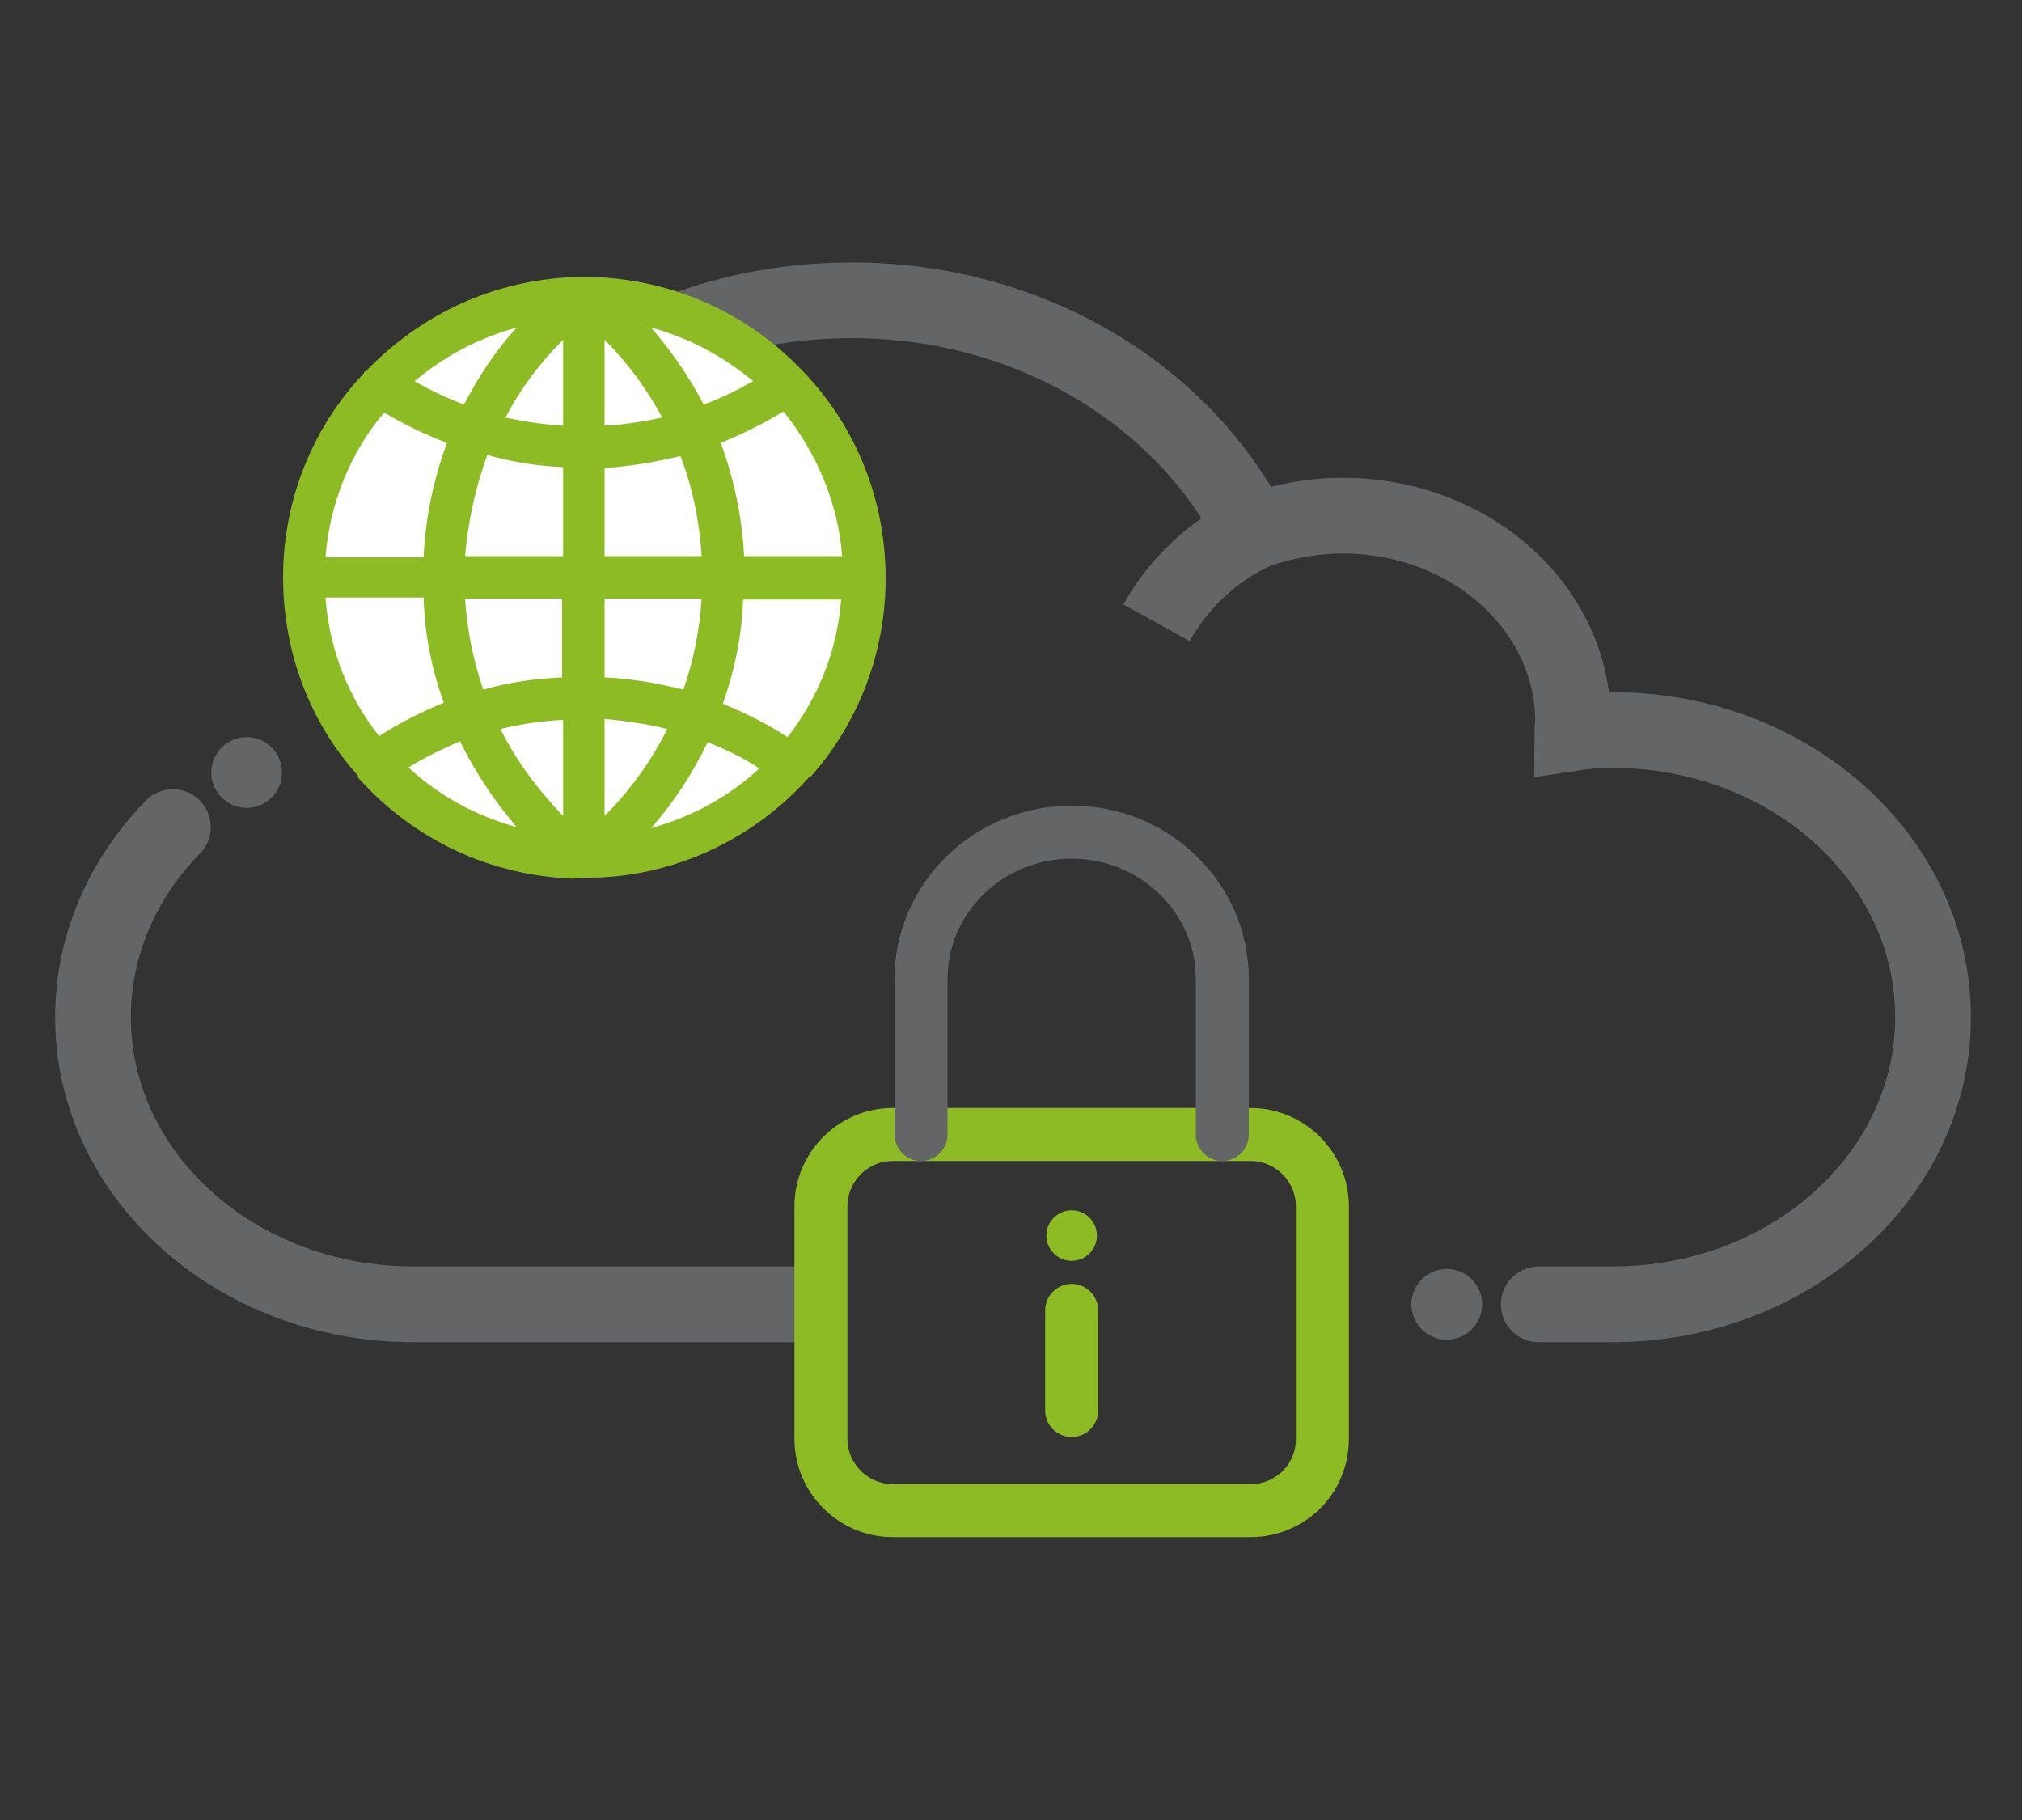 <svg xmlns="http://www.w3.org/2000/svg" x="0px" y="0px" viewBox="0 0 200 180">
                                                <rect x="0" y="0" width="200" height="180" fill="#333333" stroke="none"/>
                                                <path fill="none" stroke="#646567" stroke-linecap="round" stroke-miterlimit="10" stroke-width="7.489" d="M17.1 81.8c-4.9 5-7.9 11.6-7.9 18.8 0 15.7 14.2 28.4 31.7 28.4H79"></path>
                                                <circle cx="24.4" cy="76.4" r="3.5" fill="#646567"></circle>
                                                <circle cx="143.1" cy="129" r="3.5" fill="#646567"></circle>
                                                <path fill="none" stroke="#646567" stroke-linecap="round" stroke-miterlimit="10" stroke-width="7.489" d="M152.2 129h7.3c17.5 0 31.7-12.7 31.7-28.4S177 72.2 159.5 72.2c-1.4 0-2.7.1-4 .3 0-.4.1-.8.1-1.1 0-11.3-10.2-20.4-22.8-20.4-3.1 0-6.1.6-8.9 1.6-6.8-13.5-22-22.9-39.6-22.9-5.6 0-10.9.9-15.8 2.6"></path>
                                                <path fill="none" stroke="#646567" stroke-miterlimit="10" stroke-width="7.489" d="M114.4 61.6c2.1-3.8 5.5-7.1 9.6-9"></path>
                                                <g>
                                                    <circle cx="57.7" cy="57.1" r="28.5" fill="#FFF"></circle>
                                                    <path fill="#8CBB24" d="M56.7 86.9c-8.2-.3-15.7-3.8-21.2-9.9l-.1-.1v-.2C30.6 71.4 28 64.4 28 57.1c0-7.5 2.8-14.7 8-20.2v-.1l.2-.1c5.5-5.7 12.7-9 20.6-9.3h2c7.9.3 15.2 3.6 20.6 9.3l.1.1.1.1c5.2 5.5 8 12.7 8 20.3 0 7.2-2.6 14.2-7.4 19.6H80v.1l-.1.1c-5.4 6-13.1 9.6-21.1 9.8h-1l-1.1.1zm-16.3-11c3 2.8 6.7 4.8 10.7 5.9-2.2-2.6-4.1-5.4-5.6-8.5-1.8.8-3.5 1.6-5.1 2.6zM70 73.4c-1.5 3.1-3.3 5.9-5.6 8.5 4-1.1 7.7-3.1 10.7-5.9-1.6-1.1-3.4-1.9-5.1-2.6zm-10.2 7.3c2.5-2.5 4.6-5.4 6.2-8.6-2-.5-4.1-.8-6.2-1v9.6zm-10.3-8.6c1.6 3.2 3.7 6 6.2 8.6v-9.5c-2.1.1-4.2.4-6.2.9zm22-2.5c2.2.9 4.4 2 6.4 3.3 3.1-4 4.9-8.6 5.3-13.6h-9.7c-.1 3.4-.8 6.9-2 10.3zM32.2 59.2c.4 5 2.2 9.7 5.3 13.6 2-1.3 4.2-2.4 6.4-3.3-1.2-3.3-1.9-6.8-2-10.4h-9.7zM59.8 67c2.7.1 5.3.6 7.8 1.2 1-2.9 1.6-5.9 1.8-9h-9.6V67zM46 59.2c.2 3.1.8 6.1 1.8 9 2.5-.7 5.1-1.1 7.8-1.2v-7.8H46zM83.3 55c-.4-5.2-2.5-10.2-5.8-14.3-2 1.2-4 2.2-6.2 3.1 1.3 3.6 2.1 7.3 2.3 11.2h9.7zm-13.9 0c-.2-3.4-.9-6.8-2.1-9.9-2.4.6-4.9 1-7.5 1.2V55h9.6zm-13.7 0v-8.8c-2.5-.1-5-.5-7.5-1.2-1.2 3.3-1.9 6.6-2.2 10h9.7zm-13.8 0c.2-3.9 1-7.6 2.3-11.2-2.1-.8-4.2-1.8-6.2-3-3.4 4-5.4 9.1-5.8 14.3h9.7zm17.9-12.9c1.9-.1 3.8-.4 5.7-.8-1.5-2.8-3.4-5.4-5.7-7.7v8.5zm-9.8-.8c1.9.4 3.8.7 5.7.8v-8.5c-2.3 2.3-4.2 4.8-5.7 7.7zm-9-3.6c1.6.9 3.2 1.7 4.9 2.3 1.4-2.7 3.1-5.3 5.2-7.6-3.7 1-7.1 2.8-10.1 5.3zm23.4-5.3c2 2.3 3.8 4.9 5.2 7.6 1.7-.6 3.3-1.4 4.9-2.3-3-2.5-6.4-4.3-10.1-5.3z"></path>
                                                </g>
                                                <g>
                                                    <path fill="none" stroke="#8CBB24" stroke-linecap="round" stroke-miterlimit="10" stroke-width="5.242" d="M123.7 149.4H88.3c-3.9 0-7.1-3.2-7.1-7.1v-23c0-3.9 3.2-7.1 7.1-7.1h35.4c3.9 0 7.1 3.2 7.1 7.1v23c0 4-3.2 7.1-7.1 7.1z"></path>
                                                    <path fill="none" stroke="#646567" stroke-linecap="round" stroke-miterlimit="10" stroke-width="5.242" d="M91.1 112.2V96.8c0-8 6.7-14.5 14.9-14.5s14.9 6.5 14.9 14.5v15.4"></path>
                                                    <path fill="none" stroke="#8CBB24" stroke-linecap="round" stroke-miterlimit="10" stroke-width="5.242" d="M106 129.6v9.9"></path>
                                                    <circle cx="106" cy="122.2" r="2.5" fill="#8CBB24"></circle>
                                                </g>
                                            </svg>